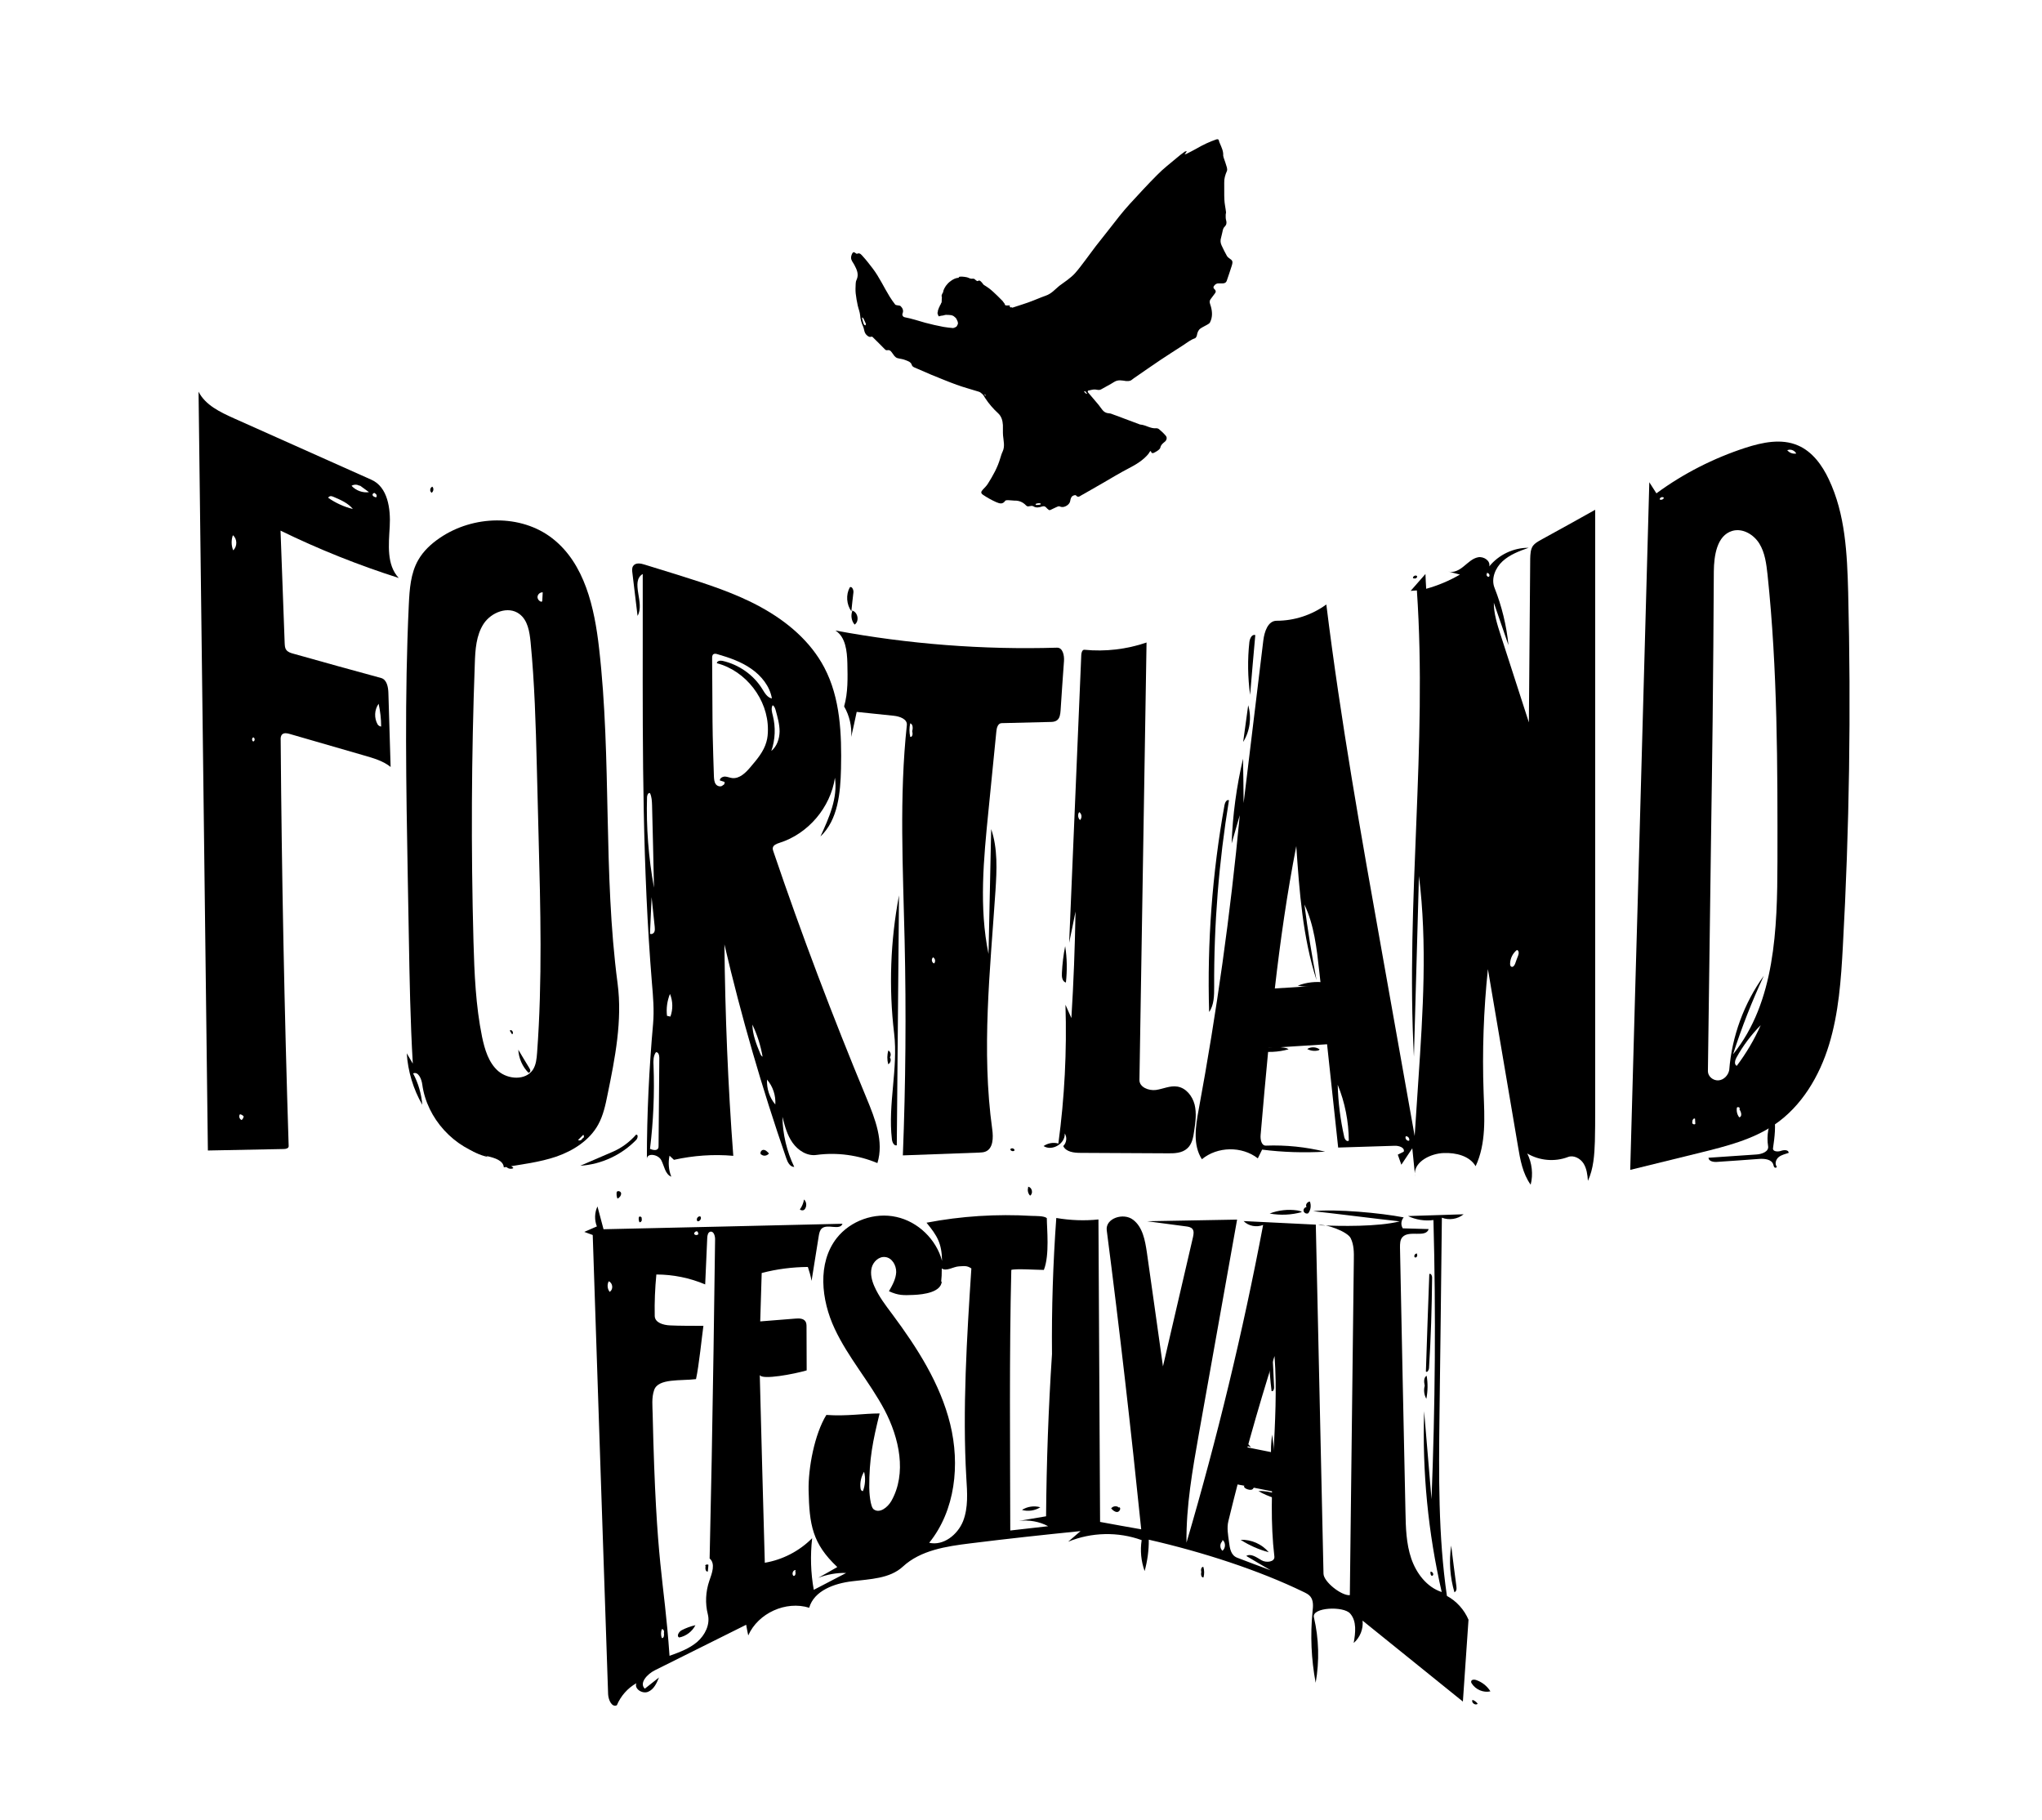 <svg xmlns="http://www.w3.org/2000/svg" xmlns:xlink="http://www.w3.org/1999/xlink" id="Ebene_1" x="0px" y="0px" viewBox="0 0 1380.1 1230.1" style="enable-background:new 0 0 1380.1 1230.1;" xml:space="preserve"><style type="text/css">	.st0{fill:#19004C;}	.st1{fill:#CA0000;}	.st2{fill:#262261;}	.st3{fill:none;stroke:#262261;stroke-width:80;stroke-miterlimit:10;}	.st4{fill:none;stroke:#FFFFFF;stroke-width:20;stroke-miterlimit:10;}	.st5{fill:#FFFFFF;}</style><g>	<path d="M546,856.2c-10.5,0.1-21,1.4-31.2,4.1c-0.3,10.9-0.7,21.8-1,32.7c7.9-0.6,15.8-1.3,23.8-1.9c2.4-0.2,5.3-0.2,6.7,1.8  c0.8,1.1,0.8,2.6,0.8,4c0,9.7,0.1,19.4,0.1,29.2c-8.1,2.4-30.4,6.7-31.7,3.1c1.1,42.3,2.2,84.6,3.4,126.9c12-2,23.4-7.9,32-16.6  c-1.3,11.6-1,23.4,1.1,34.9l21.9-11.4c-6.4-0.2-12.9,1-18.9,3.3c4.3-2.4,8.6-4.8,12.9-7.3c-16.9-15.9-18.9-28.6-19.4-51.8  c-0.3-15.2,4-38,12-51c14,1,25-1,36-1c-4.6,18.5-7.1,31-7,50c0,3,0.6,13,3,14.8c4,3,9.4-1.3,11.9-5.6c10.6-18.7,5.4-42.6-4.6-61.6  c-10.1-19-24.6-35.4-33.7-54.9c-9.1-19.4-11.8-44.3,1.4-61.2c9.3-11.8,25.6-17.6,40.3-14.3c14.7,3.2,27,15.2,30.9,29.7  c-0.2-11.9-3.2-16.9-10.5-25.8c23.4-4.5,47.5-6,71.3-4.6c2.4,0.1,8.2-0.1,10,1.5c0,7,2,25-2,35c-5,0-19-1-22,0  c-1.4,55.9-0.8,120.2-0.7,176.1l25.6-2.9c-6-3.2-13-4.4-19.7-3.6c6.1-1,12.2-2.1,18.3-3.1c0.3-36.6,1.6-73.1,4-109.6  c-0.3-30.7,0.7-61.4,2.9-92c9.4,1.6,19,2,28.5,1c0.4,68.1,0.7,136.3,1.1,204.4c9.3,1.7,18.5,3.4,27.8,5  c-6.9-67.5-14.6-134.9-23.3-202.1c-1-8.1,11.3-12.1,17.8-7.1c6.5,4.9,8.1,13.9,9.3,21.9c1.7,12,3.4,24,5.1,36  c1.9,13.7,3.9,27.5,5.8,41.2c6.8-29.1,13.5-58.2,20.3-87.4c0.4-1.9,0.8-4-0.4-5.5c-1-1.2-2.7-1.5-4.2-1.7  c-8.8-1.2-17.6-2.3-26.4-3.5c20.3-0.4,40.5-0.7,60.8-1.1c-8.6,48.2-17.2,96.4-25.8,144.6c-4.3,24.4-8.7,48.9-8.4,73.7  c20.8-70.7,38.1-142.4,51.8-214.7c-4.4,1.8-9.9,0.8-13.2-2.6c14.9,0.8,33.9,1.6,48.8,2.4c1.7,78.6,3.5,157.2,5.2,235.9  c0.1,5.5,12.2,15,17.8,14.5c0.9-75.5,1.8-151.1,2.7-226.6c0.1-5,0.1-10.1-2.1-14.6c-2.1-4.5-17.1-10-21.9-8.8  c15.1,0.7,40.3,1.1,55-2.6c-14.8-1.6-43.7-5.3-58.5-6.9c15.7-1.6,45.7,1.2,61.2,4.2c-1.8,2-2.1,5.2-0.6,7.4  c5.8,0.2,11.7,0.3,17.5,0.5c-2,6.2-13.2,0.5-17.7,5.4c-1.7,1.8-1.7,4.6-1.7,7c1.2,59.6,2.4,119.2,3.7,178.8  c0.2,10.6,0.5,21.4,3.9,31.4c3.4,10,10.5,19.4,20.6,22.7c-9.2-40-13.2-81.2-11.9-122.2c1.7,19.8,3.3,39.6,5,59.4  c2.5-62.8,3-125.8,1.3-188.6c-5.8,0.8-11.9-0.2-17.2-2.7c12.5-0.4,25.1-0.8,37.6-1.2c-4,3.3-9.8,4.2-14.7,2.3  c-0.5,44.2-1,88.5-1.6,132.7c-0.5,41-0.9,82.3,5,122.9c6.5,3.5,11.7,9.3,14.6,16.1c-1.3,18.4-2.5,36.9-3.8,55.3  c-22.6-18.2-45.2-36.4-67.8-54.7c0.6,5.6-1.7,11.4-6,15.1c1.2-6.8,2.2-14.7-2.4-19.9c-4.5-5.2-26-4.2-24.5,2.5  c3.4,14.5,3.8,29.6,1.2,44.3c-3-15.9-3.7-32.2-2.1-48.3c0.4-3.4,0.7-7.3-1.5-10c-1.1-1.4-2.8-2.2-4.4-3  c-30.5-14.8-68.1-27-104.8-35.4c0.1,7.1-0.9,14.3-2.8,21.2c-2.4-6.7-3.1-13.9-2-20.9c-15.9-5.8-34-5.4-49.7,1.1  c2.8-2.4,5.6-4.8,8.4-7.2c-24.9,2.5-49.8,5.2-74.6,8.3c-16.2,2-33.5,4.6-45.5,15.7c-8.9,8.2-22.2,8.4-34.2,9.9  c-12,1.4-25.8,6.3-29.1,17.9c-15.7-4.9-34.5,3.6-41.2,18.7c-0.5-2.4-1-4.8-1.4-7.2c-20.6,10.3-41.2,20.5-61.8,30.8  c-5,2.5-10.7,8.6-6.7,12.4c3.2-2.5,6.4-5.1,9.6-7.6c-1.6,3.9-3.5,8.1-7.4,9.7c-3.9,1.6-9.5-2-7.9-5.8c-5.9,3.3-10.6,8.7-13.2,14.9  c-3.4,1.6-5.7-3.6-5.9-7.4c-3.5-103.5-7-206.9-10.4-310.4c-1.9-0.7-3.8-1.4-5.7-2.1c2.8-1.2,5.7-2.5,8.5-3.7  c-1.7-4.3-1.6-9.3,0.4-13.5l4.1,15.4c53.8-1.2,107.7-2.4,161.5-3.7c-1.7,4.8-10.2-0.2-14,3.2c-1.3,1.2-1.7,3.1-2,4.8  c-1.6,10.2-3.3,20.4-4.9,30.6C547.9,862.2,547,859.2,546,856.2 M481,986.7c0.9-49.8,1.7-99.5,2.3-149.3c0-2.3-1-5.6-3.3-5  c-1.5,0.4-1.9,2.4-2,4c-0.5,10.5-0.9,21.1-1.4,31.6c-10.4-4.4-21.7-6.7-33-6.7c-0.9,9.3-1.3,18.7-1.1,28c0.1,4.6,5.8,6.2,10.4,6.4  c5.5,0.3,16.5,0.3,22.5,0.3c-1,7-3,27-5,36c-10.2,1.3-25.6-0.7-28.3,7.4c-1.8,5.2-1.1,10.8-1,16.2c2.4,105.4,7.6,108.9,11.4,163.4  c6.6-2.4,13.3-4.8,18.7-9.4c5.3-4.6,8.9-11.8,7.2-18.6c-1.9-7.4-1.5-15.4,1-22.7c1.8-5.1,4.3-11.6,0.2-15.1  C480.1,1031.1,480.5,1008.9,481,986.7 M636.5,866.1c-0.6,7.1-11.9,8.7-19,9c-7.1,0.3-10.3,0.4-16.7-2.5c2.3-4,4.7-8.3,4.9-12.9  c0.1-4.7-2.9-9.8-7.5-10.2c-4.2-0.5-8.1,3.2-9.1,7.3c-1,4.1,0.1,8.5,1.8,12.4c3,6.9,7.7,13,12.2,19c16.8,22.6,32.4,46.9,39.1,74.2  c6.7,27.3,3.5,58.3-14.2,80.2c9.6,2.2,19.2-5.4,22.9-14.6c3.6-9.2,2.8-19.4,2.2-29.2c-2.7-45.8,0.4-95.9,3.4-141.6  c-3-2-4.6-1.6-8.4-1.4c-3.8,0.2-8.5,3.6-11.6,1.4c0,5-0.1,5-0.4,8.9 M858.8,1061.2c-5.5-3.2-11-6.4-16.5-9.7c3.2-1.9,7,1,10.3,2.9  c3.2,1.9,9.1,1.2,8.7-2.5c-5.3-44.9,3.5-90.4,0.1-135.5c-11.7,36.8-22.1,74.1-31.2,111.6c-1.1,4.5-0.2,9.2,0.4,13.8  c0.6,4.6,1.2,9.2,5.6,10.9C843.7,1055.6,851.2,1058.4,858.8,1061.2 M581.6,1005.7c0.1,0.7,0.3,1.4,0.9,1.8c0.2,0.1,0.5,0.2,0.7,0.2  c1.6-4.1,1.9-8.8,0.8-13.1C582,997.9,581.1,1001.9,581.6,1005.7 M412.2,872.9c2.5-1.6,1.9-6-0.8-7c-1.2,2.3-0.9,5.2,0.7,7.2   M826,1041.7c-1.7,1.6-1.6,4.7,0.2,6.3c2.2-1.7,2.3-5.6,0.1-7.3 M448.7,1103.5c0.4-1.1-0.3-2.7-1.4-2.5c-0.7,1.9-0.7,4.1,0,6  C448.7,1107.2,449,1105,448.7,1103.5 M537.8,1061c-1.9-0.1-2.9,2.8-1.5,4c1.4,0.2,1.6-2,1.2-3.4 M471.7,833.5  c0.4-0.6-0.3-1.5-1-1.4c-0.7,0.1-1.3,0.7-1.6,1.4c0.1,1.5,2.8,1.5,3,0.1L471.7,833.5z M885.6,1013l-57.1-11.4l5.4-25.3l57.1,11.4  L885.6,1013z"></path>	<path d="M1236,323.9c11.2,23.5,12.4,50.3,13.1,76.3c2,79.9,0.8,159.8-3.6,239.5c-1.2,22.3-2.8,44.9-9.3,66.2  c-6.5,21.4-18.6,41.8-37.1,54.3c-14.7,10-32.4,14.4-49.7,18.7c-15.9,3.9-31.8,7.8-47.6,11.7c1.1-39.8,2.2-79.5,3.3-119.3  c0.6-19.9,1.1-39.8,1.7-59.6c2.6-95.3,5.3-190.5,7.9-285.8c1.6,2.5,3.2,5,4.8,7.5c18.2-13.4,38.7-23.8,60.2-30.8  c11.5-3.7,24.3-6.4,35.4-1.6C1224.8,305.1,1231.5,314.3,1236,323.9 M1192.1,659.4c-8,17.2-15,35-20.8,53.1  c28.5-35.4,29.9-84.7,30-130.2c0.1-64.7,0.1-129.6-6.7-194c-0.8-7.2-1.7-14.7-5.5-20.9c-3.8-6.2-11.4-10.7-18.4-8.6  c-10.3,3.1-12.3,16.6-12.4,27.4c-0.2,33.6-0.4,67.2-0.8,100.8c-0.2,13-0.3,25.9-0.5,38.8c-0.2,14-0.4,27.9-0.6,41.9  c-0.7,52.1-1.4,104.1-2.1,156.2c0,3.6,3.6,6.5,7.2,6.2c3.6-0.3,6.5-3.4,7.2-6.9C1170.5,700.4,1178.7,678,1192.1,659.4 M1190,692.8  c-6.4,6.5-12,13.9-16.4,21.9c-1,1.8-1.7,4.7,0.2,5.6C1180.2,711.8,1185.7,702.5,1190,692.8 M1175.7,749.4c0.6-0.8-1.1-1.7-1.8-0.9  c-0.4,2.3,0.1,4.7,1.6,6.6c2.1-0.5,1.4-3.6,0.1-5.4 M1207.9,304.2c1.4,1.8,3.8,2.7,6.1,2.3c-1-2-3.5-3.1-5.6-2.4 M1143.7,758.5  c-0.2,1,1.4,1.8,2.1,1c-0.1-1.2-0.1-2.3-0.2-3.5c-1.1-0.6-2,1.2-1.8,2.4 M1124.6,336.5c-0.8-1.1-2.9-0.4-2.9,1c1,0.6,2.5,0,2.9-1.1  L1124.6,336.5z"></path>	<path d="M285.4,732.9c-0.5-3.8-2.7-9-6.2-7.5c3.5,6.6,5.6,13.8,6.2,21.2c-6.1-10.6-9.7-22.6-10.5-34.8c1.4,2.3,2.7,4.6,4.1,7  c-1.7-28.8-2.2-57.6-2.7-86.4c-0.2-13-0.5-25.9-0.7-38.9c-1.1-61.6-2.2-123.3,0.7-184.9c0.5-10.4,1.2-21.2,6.4-30.2  c3.5-6.1,8.8-11,14.6-14.9c22.4-15.3,54.7-16.3,76.1,0.4c21.8,17,28.4,46.8,31.5,74.3c8.6,75.1,2.6,151.4,12.5,226.4  c3.3,25.1-1.7,50.4-6.8,75.2c-1.4,7-2.9,14-6.3,20.2c-5.8,10.6-16.8,17.6-28.2,21.6c-11.5,3.9-23.6,5.3-35.6,7.3  c-0.3-4.7-6.3-6.4-10.9-7.5C307,776.1,288.5,755.9,285.4,732.9 M360.1,723c2.2-3.3,2.6-7.5,2.9-11.6c3.6-48.7,2.3-97.7,1-146.5  c-0.4-15.8-0.8-31.6-1.2-47.4c-0.7-27.9-1.5-55.9-4.2-83.6c-0.7-7-1.9-14.8-7.6-19c-7.5-5.6-18.9-1.2-24.1,6.6  c-5.1,7.8-5.7,17.6-6,26.9c-2.3,62.6-2.6,125.3-0.9,187.9c0.6,21.6,1.5,43.3,5.8,64.4c1.8,8.5,4.4,17.5,11,23.2  C343.6,729.6,355.2,730.2,360.1,723 M366.5,406c0.1-1.9,0.2-3.8,0.3-5.7c-1.7-0.1-3.3,1.2-3.5,2.9c-0.2,1.6,1.2,3.3,2.8,3.5   M393.7,769.3c1-0.2,1.3-1.7,0.5-2.4c-1.2,1.2-2.3,2.3-3.5,3.5c1,0.7,2.6,0.1,2.9-1.1L393.7,769.3z"></path>	<path d="M458.8,388.7c19,6,38.2,12.1,55.6,21.7c17.5,9.6,33.4,23,42.7,40.7c10.9,20.7,11.8,45,11.3,68.4  c-0.4,16.4-2,34.5-13.9,45.8c5.8-12.6,11.8-26,9.8-39.7c-3,20.1-18.1,37.9-37.5,44c-1.9,0.6-4.2,1.5-4.5,3.4  c-0.1,0.8,0.1,1.6,0.4,2.4c19.1,56.3,40.2,111.9,63,166.8c5.8,14,11.8,29.3,7.3,43.8c-12.9-5.4-27.3-7.4-41.2-5.5  c-6.3,0.9-12.4-3-16.1-8.2c-3.7-5.2-5.3-11.4-6.9-17.6c0.2,11.7,2.9,23.3,8,33.9c-2.9,0-4.5-3.2-5.4-5.9  c-16.4-47.4-30.4-95.7-41.8-144.5c0.5,47.7,2.4,95.4,6,142.9c-13.4-1.2-27-0.2-40.1,2.7c-1-0.9-2-1.9-3-2.8  c-1,4.7-0.6,9.7,1.2,14.2c-4.2-1.7-4.7-7.2-6.8-11.2c-2.1-4-9.8-5.1-9.7-0.7c0-30.5,1.5-61.1,4.2-91.5c0.8-9.2,0-18.5-0.8-27.7  c-6.3-77.1-6.3-154.5-6.2-231.8c0-14.8,0-29.6,0-44.4c-8.6,5.1,1.6,19.7-3.5,28.3c-1.2-9.7-2.3-19.4-3.5-29.1  c-0.2-1.6-0.4-3.4,0.6-4.7c1.6-2.3,5.1-1.7,7.8-0.8L458.8,388.7 M494.8,525.8c5,0.6,9.2-3.6,12.4-7.4c4.4-5.2,9-10.5,10.8-17.1  c0.8-2.7,1-5.5,1-8.3c0.1-20.3-14.9-39.7-34.5-44.8c0-1.6,2.3-1.9,3.8-1.6c11.1,2.5,21.1,9.5,27,19.2c1.6,2.6,3.4,5.7,6.4,6.2  c-1.4-8.2-7.1-15.3-13.9-20c-6.8-4.8-14.9-7.6-22.9-9.9c-0.9-0.3-1.9-0.5-2.7,0c-0.9,0.6-0.9,1.8-0.9,2.8  c0.1,11.1,0.1,22.1,0.2,33.2c0,6.4,0.1,12.7,0.2,19.1c0.2,9.1,0.5,18.3,0.8,27.4c0.1,1.9,0.2,3.9,1.3,5.4c1.1,1.5,3.7,2,4.8,0.6  c0.9-0.2,1.4-1.4,1-2.2c-1-0.3-2.1-0.7-3.1-1c0-1.6,1.9-2.6,3.5-2.6C491.7,524.9,493.2,525.6,494.8,525.8 M443.3,711.1  c-1.8,2.5-1.8,5.9-1.6,9.1c0.7,18.8-0.1,37.6-2.4,56.2c1.9,0.8,4.5,1.4,5.5-0.3c0.3-0.6,0.3-1.3,0.3-2c0.2-19.8,0.3-39.6,0.5-59.3  C445.6,713,444.9,710.8,443.3,711.1 M442,599.9c-0.4-18.6-0.8-37.1-1.3-55.7c-0.1-2.8-0.2-5.7-1.4-8.2c-1.2-0.5-1.9,1.3-2,2.6  C436.7,559,438.3,579.7,442,599.9 M521.3,507.5c3.8-3.1,5.5-8.2,5.6-13.2c0-4.9-1.4-9.7-2.7-14.5c-0.4-1.2-0.8-2.6-2-3.2  c-1.2,2-0.5,4.6,0.1,6.9C524.3,491.4,524,499.8,521.3,507.5 M440.4,606.3c-0.2,4.4-0.4,8.8-0.6,13.2c-0.2,3.8-0.3,7.6-0.5,11.5  c1,0.6,2.4-0.1,2.9-1.1c0.5-1.1,0.4-2.3,0.3-3.5C441.8,619.6,441.1,613,440.4,606.3 M452.8,671.7c-1.9,4.7-2.6,9.8-2,14.8  c0.8,0.2,1.5,0.3,2.3,0.5C454.9,682.1,454.8,676.5,452.8,671.7 M524,746.4c0.4-6-1.6-12.2-5.6-16.8  C518.1,735.7,520.1,741.8,524,746.4 M508.5,692.4c0.1,6.8,2.7,13.3,5.3,19.6c0.3,0.8,0.8,1.7,1.6,2.1  C514.1,706.6,511.8,699.3,508.5,692.4"></path>	<path d="M257.6,458.2c3.9,1.1,4.8,6.2,4.9,10.2c0.5,16.6,1,33.3,1.5,49.9c-5.1-4.1-11.5-5.9-17.7-7.7c-16.8-4.9-33.7-9.7-50.5-14.6  c-1.7-0.5-3.8-0.9-5.1,0.3c-1,1-1.1,2.5-1,3.9c0.7,91.5,2.5,183,5.4,274.4c0,1.4-1.8,1.9-3.3,1.9l-51.3,1  c-2.1-170.9-4.2-341.8-6.3-512.8c4.6,9.1,14.6,13.8,23.9,18l92.9,41.5c11.1,4.9,13.1,19.6,12.4,31.7c-0.7,12.1-2.2,25.8,6.1,34.7  c-27.3-8.7-54.1-19.4-79.9-32c0.9,25.3,1.9,50.7,2.8,76c0.1,1.6,0.1,3.3,1.1,4.6c1.1,1.5,3,2.1,4.9,2.6  C218.1,447.4,237.9,452.8,257.6,458.2 M225.5,335.8c-0.7-0.3-1.5-0.6-2.2-0.5c-0.6,0.1-1.2,0.5-1.5,1.1c5,3.5,10.7,6.1,16.7,7.6  C235.3,340,230.2,337.8,225.5,335.8 M255.9,475.6c-2.9,4-3.1,9.7-0.7,13.9c0.5,0.8,1.4,1.4,2.4,1.5  C257.6,485.8,257,480.6,255.9,475.6 M243,328.3c-1.6-1-3.8-1-5.4,0c2.9,3.2,7.5,4.9,11.8,4.3l-6.2-4.5 M157.6,371.9  c2.9-2.6,2.8-7.8-0.2-10.2C156.2,365,156.3,368.7,157.6,371.9 M163.2,757c0.8-0.6,1.3-1.5,1.5-2.5c-0.6-0.8-1.5-1.3-2.5-1.5  c-1,1.2-0.4,3.3,1.1,3.9 M253.6,333.6c-0.3-1-2-0.1-1.8,0.9c0.2,1,1.4,1.4,2.4,1.6c0.7-0.7,0.4-2.1-0.5-2.5 M171.2,501.1  c1.2-0.4,1.2-2.4,0-2.8C170.1,498.7,170.1,500.7,171.2,501.1L171.2,501.1z"></path>	<path d="M719.6,766c0.5,6.8-8.5,12.2-14.3,8.5c2.9-2,6.7-2.7,10-1.7c4.2-31.1,5.8-62.5,4.8-93.8c1.3,3,2.7,6,4,9  c1.5-24,2.4-48,2.8-72c-1.4,7-2.8,14.1-4.3,21.1c2.7-64.9,5.5-129.8,8.2-194.7c0.1-1.5,0.7-3.4,2.1-3.3c14.1,1.4,28.6-0.3,42-4.9  c-1.6,98.5-3.2,197.1-4.8,295.6c-0.1,4.9,6.2,7.4,11.1,6.8c4.9-0.7,9.6-3.1,14.5-2.3c5.9,0.9,10.2,6.4,11.7,12.2  c1.4,5.8,0.6,11.8-0.3,17.7c-0.6,4.3-1.4,9-4.7,11.9c-3.5,3.2-8.7,3.4-13.5,3.3c-19.5-0.1-39.1-0.2-58.6-0.3  c-4.4,0-9.8-0.6-11.7-4.6C720.9,772.3,721.3,768.5,719.6,766 M730.2,553.9c1.2-1.5,0.9-4-0.8-5.1c-1.2,1.6-0.9,4.1,0.6,5.4  L730.2,553.9z"></path>	<path d="M662,778.9c-17.3,0.6-34.5,1.3-51.8,1.9c1.9-48.3,2.3-96.8,1.2-145.1c-1.1-48.6-3.7-97.3,1.5-145.7  c0.4-4.1-4.9-5.9-8.9-6.3c-8.3-0.9-16.7-1.7-25-2.6c-1.2,5.6-2.4,11.3-3.7,16.9c0.5-7.1-1.2-14.4-4.8-20.6  c2.7-9.4,2.4-19.4,2.2-29.2c-0.2-8.2-1.2-17.8-8.1-22.1c49.3,9.2,99.7,13.1,149.8,11.6c3.9-0.1,5,5.3,4.7,9.1  c-0.8,11.1-1.6,22.3-2.3,33.4c-0.2,2.5-0.5,5.3-2.6,6.7c-1.3,0.9-3,1-4.6,1l-32.7,0.8c-2.4,0.1-3.3,3.1-3.5,5.5  c-1.8,18.1-3.6,36.2-5.4,54.3c-3.2,32-6.4,64.7,0.1,96.2c0.6-28.1,1.2-56.3,1.8-84.4c4.5,13.2,3.8,27.6,2.9,41.6  c-3.6,53.7-9.6,107.9-2.2,161.2c0.8,5.7,0.7,13.2-4.7,15.2C664.6,778.8,663.3,778.8,662,778.9 M616.5,494.4c0.5-2,0.7-4.9-1.3-5.6  c-0.7,3-0.7,6.2,0,9.2c1.5,0.2,1.8-2,1.4-3.5 M630.5,647.1c-1.2,1.1-0.8,3.4,0.8,4c1.2-1.2,0.8-3.5-0.8-4.2L630.5,647.1z"></path>	<path d="M604.3,698.3c-3.7-31-2.5-62.5,3.3-93.2c-0.5,56.3-1,112.6-1.5,168.9c-1.9,0.5-3.1-2.1-3.3-4.1  C600,746.2,607.1,722.1,604.3,698.3"></path>	<path d="M817.2,683.9c-1.4-46.8,2.1-93.8,10.4-139.9c0.3-1.7,1.5-3.9,3-3.2c-6.8,41.6-10.2,83.8-10,126  C820.6,672.7,820.6,679.1,817.2,683.9"></path>	<path d="M965.8,924.6c-0.1,1.3-1.1,3.1-2.1,2.3c0.7-22,1.5-44,2.3-65.9c1-0.7,1.9,1,1.9,2.2C967.7,883.7,967.1,904.1,965.8,924.6"></path>	<path d="M392.2,787.8c7.2-3.1,14.4-6.2,21.6-9.3c6.2-2.6,11.7-6.7,16.1-11.7c1.5-0.3,1.2,2.3,0.2,3.4  C420.2,780.5,406.4,786.9,392.2,787.8"></path>	<path d="M1208.9,779.1c-2.3,0.8-4.8,1.3-6.7,2.8c-1.9,1.5-2.9,4.5-1.4,6.5c0.2,0.7-1,1-1.5,0.5s-0.6-1.2-0.8-1.9  c-1.1-3.6-6-4.1-9.7-3.8c-9.4,0.7-18.9,1.4-28.3,2c-2.4,0.2-5.7-0.4-5.8-2.8c10.8-0.7,21.6-1.5,32.3-2.2c3.7-0.2,8.5-1.9,8-5.5  c-1.2-7.3,0.2-15.1,3.9-21.5c1.5,7.5,0.5,15.2-0.6,22.8c-0.3,2.2,3.1,2.5,5.2,1.8C1205.6,777,1208.9,776.9,1208.9,779.1"></path>	<path d="M844.9,469.6c-1.6-11.8-1.8-23.8-0.5-35.7c0.3-2.4,1.7-5.5,4-4.7C847.2,442.7,846,456.1,844.9,469.6"></path>	<path d="M303.4,760.3c-0.3-0.8-0.7-1.7-0.3-2.5c0.2-0.5,0.8-1,1.4-0.8c4.3,11.3,15.2,18.5,25.4,24.9  C318.3,779.5,308.1,771.1,303.4,760.3"></path>	<path d="M984.3,1071.9c0.1,0.9,0.2,1.9-0.1,2.8c-0.2,0.6-0.7,1.1-1.2,1.4c-3-10.2-3.8-21-2.2-31.6  C981.9,1053.7,983.1,1062.8,984.3,1071.9"></path>	<path d="M863.3,996.9c0.1,0.9,0.2,1.9-0.1,2.8c-0.2,0.6-0.7,1.1-1.2,1.4c-3-10.2-3.8-21-2.2-31.6  C860.9,978.7,862.1,987.8,863.3,996.9"></path>	<path d="M860,915c0.4,7.5,0.8,14.9,1.1,22.4c0.1,1.3-0.5,3.1-1.7,2.7c-0.9-7.5-1.5-15-1.8-22.5C857.6,916.1,859,913.8,860,915"></path>	<path d="M717.7,657.5c0.3-6.1,1-12.1,2.2-18.1c1.3,8.1,1.4,16.5,0.5,24.6C717.9,663.3,717.5,660.1,717.7,657.5"></path>	<path d="M858.1,820.1c5.9-2.3,12.4-3,18.7-2.1c1.1,0.2,2.2,0.4,3.1,1.1C872.8,821.1,865.3,821.4,858.1,820.1"></path>	<path d="M877.1,666.1c5.9-2.3,12.4-3,18.7-2.1c1.1,0.2,2.2,0.4,3.1,1.1C891.8,667.1,884.3,667.4,877.1,666.1"></path>	<path d="M849.1,710.1c5.9-2.3,12.4-3,18.7-2.1c1.1,0.2,2.2,0.4,3.1,1.1C863.8,711.1,856.3,711.4,849.1,710.1"></path>	<path d="M840.2,501.4c1.1-8.3,2.3-16.5,3.4-24.8C846,484.9,844.8,494.1,840.2,501.4"></path>	<path d="M576.8,400.3c-0.5,4.3-1,8.5-1.4,12.8c-3.3-4.6-3.8-11.1-1.1-16.1C575.6,395.8,577,398.5,576.8,400.3"></path>	<path d="M962.9,936.4c-0.5-2.4-0.8-5.4,1.3-6.7c0.9,5.2,0.8,10.5-0.2,15.6c-1.5-2.6-1.9-5.9-1.1-8.8L962.9,936.4z"></path>	<path d="M575.9,412.6c3.9,1,5.1,7.2,1.7,9.5c-2.1-2.4-2.7-6-1.6-9.1L575.9,412.6z"></path>	<path d="M994.7,1137.7c-0.3-0.4-0.5-0.9-0.4-1.4c0.2-1.3,2-1.4,3.2-1c4,1.3,7.6,4.1,9.8,7.7  C1002.6,1144.1,997.3,1141.8,994.7,1137.7"></path>	<path d="M703.1,1018.6c-3.6,2.3-8.3,3-12.4,1.8C694.3,1018.1,698.9,1017.4,703.1,1018.6"></path>	<path d="M543.7,817.4c-0.8,0.8-2.3,0.7-3.1-0.1c1.5-2,2.4-4.3,2.8-6.7C545.3,812.3,545.4,815.6,543.7,817.4L543.7,817.4z"></path>	<path d="M882.9,815.4c-0.7-1.5,0.8-3.3,2.4-3.4c1,2.6,0.6,5.7-1.1,7.9c-1.1,0.6-2.7-0.1-3.1-1.3c-0.4-1.2,0.5-2.7,1.8-2.8  L882.9,815.4z"></path>	<path d="M601.5,714.7c1,1.4,0.4,3.7-1.2,4.5c-0.8-3-0.8-6.3,0.1-9.3c1.5,0.8,2.1,3,1.1,4.5L601.5,714.7z"></path>	<path d="M756.5,1018.5c1.4,0.8,0.1,3.3-1.5,3.3c-1.6,0-2.9-1.2-4-2.4c1.1-1.7,3.9-2,5.3-0.5L756.5,1018.5z"></path>	<path d="M891.2,709.8c-2.5,0.7-5.4,0.4-7.7-0.9c2.5-1.6,6-1.5,8.4,0.3L891.2,709.8z"></path>	<path d="M514.8,780.4c-1.6-0.4-0.7-3.1,0.9-3.3c1.6-0.2,2.9,1.2,4,2.4C518.6,781,516.3,781.5,514.8,780.4L514.8,780.4z"></path>	<path d="M811.9,1062.4c-0.4-1.4-0.1-3.7,1.4-3.5c0.7,2.3,0.7,4.8,0.1,7.1c-1.5,0.3-1.9-2-1.5-3.5L811.9,1062.4z"></path>	<path d="M694.8,802c2.7,0.2,3.7,4.6,1.4,6c-1.4-1.4-1.9-3.6-1.3-5.5L694.8,802z"></path>	<path d="M419.8,806.5c0,1.5-1.1,3-2.5,3.5c-0.6-1.4-0.7-3-0.5-4.5C417.6,804.4,419.7,805.1,419.8,806.5L419.8,806.5z"></path>	<path d="M296.5,367.7c1,1.5,0.4,3.7-1.2,4.5c-0.6-1.8-0.7-3.8-0.4-5.7c0.6-0.8,2.2,0,1.9,1L296.5,367.7z"></path>	<path d="M343.2,787.3c1.5,0.1,2.9,0.8,3.8,2.1c-1.4,0.8-3.4,0.5-4.5-0.6c-1-0.3-0.2-2.2,0.7-1.7L343.2,787.3z"></path>	<path d="M471.2,825c-0.8-1.3,0.5-3.2,2-3c1.5,1.1-0.4,4-2,3.2L471.2,825z"></path>	<path d="M279.7,452.5c0.2,0.8,0.1,1.8-0.4,2.5c-1.4,0.5-3.1-0.9-2.7-2.3c0.4-1.4,2.8-1.5,3.2-0.1L279.7,452.5z"></path>	<path d="M433.6,823.6c0.6,1-0.3,2.5-1.4,2.4c-0.5-1.1-0.7-2.3-0.4-3.5c0.6-0.9,2.2,0,1.9,1L433.6,823.6z"></path>	<path d="M291.5,332.8c-1.3-1-0.8-3.4,0.7-3.9c1.2,1.2,0.8,3.5-0.7,4.2L291.5,332.8z"></path>	<path d="M995.3,1148.8c1.4,0.5,2.6,1.4,3.4,2.6c-1.5,1.4-4.4-0.7-3.6-2.5L995.3,1148.8z"></path>	<path d="M955.1,391c-0.8-1.4,1.9-2.9,2.7-1.5c0.1,1.1-1.5,1.9-2.4,1.2L955.1,391z"></path>	<path d="M957.6,847.6c0.7,0.8-0.1,2.4-1.2,2.2c-1.4-0.7,0.2-3.3,1.5-2.5L957.6,847.6z"></path>	<path d="M682.9,776.6c0.7-1.1,2.8-0.5,2.8,0.8c-0.8,1.1-2.9,0.4-2.9-0.9L682.9,776.6z"></path>	<path d="M966.6,1062.3c1.3-0.8,2.9,1.7,1.6,2.5c-1,0.6-1.6-1.2-1.4-2.4L966.6,1062.3z"></path>	<path d="M459.1,1106.6c-2.1-0.8-0.3-3.9,1.6-4.9c2.9-1.5,6.1-2.7,9.3-3.4C467.9,1102.5,463.7,1105.7,459.1,1106.6"></path>	<path d="M476.8,1058.4c-0.7-0.8,1.1-1.5,2-0.9l-0.4,4.5c-1.5,0.4-1.9-2-1.5-3.5L476.8,1058.4z"></path>	<path d="M838.5,1040.6c7.2-0.3,14.4,2.9,19,8.4C850.8,1047.2,844.4,1044.4,838.5,1040.6"></path>	<path d="M850.5,1007.6c7.2-0.3,18.4,2.9,23,8.4C866.8,1014.2,856.4,1011.4,850.5,1007.6"></path>	<path d="M826.5,969.6c7.2-0.3,14.4,2.9,19,8.4C838.8,976.2,832.4,973.4,826.5,969.6"></path>	<path d="M841.2,1004c2,0,4,0,6,0c0.7,0.9-0.1,2.3-1.2,2.7c-1.1,0.3-2.3,0-3.3-0.4c-1.1-0.4-2.4-1.4-1.7-2.3L841.2,1004z"></path>	<path d="M372.1,719.5c0.2-2.2,2.2-4.2,4.5-4.3c-1,4.8-4.2,9.1-8.5,11.3c0.1-2.7,1.5-5.4,3.7-7L372.1,719.5z"></path>	<path d="M357.7,721.7c0.4,0.6,0.8,1.4,0.7,2.1c-0.1,0.6-0.6,1.1-1.2,1.2c-4.1-4.1-6.6-9.8-6.9-15.6  C352.7,713.5,355.2,717.6,357.7,721.7"></path>	<path d="M344.7,696.3c1.4-0.8,2.8,2,1.4,2.7l-1.5-2.4L344.7,696.3z"></path>	<path d="M956.4,795.4c-0.1-0.8-0.2-1.5-0.2-2.3C956.2,793.8,956.2,794.6,956.4,795.4"></path>	<path d="M1041.3,364.9c-1.9,1.1-3.9,2.2-5.2,3.9c-1.7,2.4-1.8,5.7-1.9,8.7c-0.3,36.9-0.6,73.8-0.9,110.7  c-6.4-19.7-12.7-39.4-19.1-59.1c-2.3-7.1-4.6-14.4-4.6-21.8c3.3,9.6,6.6,19.1,9.9,28.7c-1.3-13.2-4.5-26.3-9.4-38.7  c-2.5-6.2,0.5-13.5,5.4-18c4.9-4.5,11.3-6.9,17.6-9.1c-10.2-0.1-20.2,4.7-26.6,12.6c1-3.8-3.7-6.9-7.5-6.2  c-3.8,0.7-6.7,3.7-9.7,6.1c-3,2.5-6.9,4.7-10.6,3.5c2.7,0.7,5.3,1.4,8,2.1c-7.2,4.2-14.9,7.4-22.8,9.6c-0.2-3.3-0.4-6.7-0.5-10  c-3.3,3.8-6.6,7.6-10,11.4c1.4-0.1,2.8-0.2,4.2-0.3c7.2,104.9-7.6,210.2-2,315.1c1.1-40.7,2.3-81.4,3.4-122.1  c5.7,45.7,2.7,92-0.4,138c-0.8,12.6-1.7,25.1-2.5,37.7c-7.4-41.6-14.8-83.2-22.2-124.8c-13.9-77.9-27.8-155.9-37.5-234.4  c-9.7,7.1-21.6,11-33.6,11c-5.9,0-8.3,7.5-9,13.4c-4.4,36.6-8.9,73.2-13.3,109.8c-0.1-10-0.2-20-0.4-30c-4.4,18.8-7,38-7.7,57.3  c1.8-6.4,3.7-12.8,5.5-19.1c-6.3,66.7-15.6,133.2-27.8,199.1c-2.1,11.3-4,23.8,2.2,33.4c10.5-8.7,27-9,37.8-0.6  c1-2,1.9-3.9,2.9-5.9c14.1,1.8,28.4,2.2,42.6,1.4c-13.1-3.2-26.5-4.6-40-4.1c-3.1,0.1-3.9-4.2-3.6-7.3c1.7-19.6,3.4-39.2,5.3-58.7  l39.6-2.5c2.5,23.3,5,46.5,7.5,69.8c12.8-0.4,25.5-0.8,38.3-1.2c2.9-0.1,6.9,1.3,6,4c-1.3,0.7-2.7,1.3-4,2c0.8,2.3,1.6,4.5,2.4,6.8  c2.5-3.7,4.9-7.4,7.4-11.1c0.6,5.6,1.1,11.3,1.7,16.9c0.2-8.1,10.8-13.4,19.6-13.7c8.2-0.3,17.4,1.9,21.5,8.9  c7.2-15.3,6-32.9,5.4-49.8c-1-27.8,0-55.7,2.9-83.4c6.8,39.9,13.5,79.7,20.3,119.6c1.5,9.1,3.2,18.6,8.6,26.1  c1.8-7,0.9-14.7-2.3-21.1c8.2,4.9,18.6,5.8,27.5,2.4c3.8-1.5,8.3,0.9,10.5,4.3c2.2,3.5,2.7,7.7,3,11.8c3.8-8.2,4.4-17.6,4.7-26.6  c0.2-7,0.2-14.1,0.2-21.1c0-135.3,0-270.5,0-405.8C1065.8,351.4,1053.6,358.2,1041.3,364.9 M861.6,668c3.7-32.3,8.3-64.4,14.5-96.2  c2.1,30.6,4.3,61.5,13.7,90.6c-3.2-16.9-6-34-8.2-51.1c6.6,13.9,8.3,29.5,10,44.8c0.4,3.3,0.7,6.6,1.1,9.9L861.6,668z M908.5,768.3  c-2.6-11.6-4.1-23.4-4.4-35.2c4.9,11.9,7.4,24.8,7.5,37.7C910.3,771.9,908.8,769.9,908.5,768.3 M952.3,771l-0.1-0.1  c-1.5,0.2-2.8-1.7-2.1-3C951.7,767.7,953,769.6,952.3,771 M1006.2,389.8c-1.1,0.2-2-1.4-1.2-2.2l-0.3-0.2  C1006,386.5,1007.5,389.1,1006.2,389.8 M1026,645.9c-0.7,1.8-1.4,3.6-2,5.4c-0.4,1.1-1.4,2.5-2.5,2c-0.8-0.3-0.9-1.3-0.9-2.1  c0.1-3.5,1.8-7,4.6-9.2C1026.7,642.3,1026.6,644.5,1026,645.9"></path></g><path d="M830.9,174.6c-0.6-0.4-1.2-0.9-1.6-1.5c-1.3-2.4-2.6-4.8-3.7-7.3c-0.8-1.7-0.9-3.5-0.3-5.3c0.2-0.8,0.4-1.7,0.6-2.5 c0.5-1.7,0.4-3.5,1.8-4.8c1.2-1.2,1.5-2.6,1-4.3c-0.4-1.2-0.3-2.6-0.3-3.9c0-0.6,0.3-1.2,0.2-1.7c-0.3-2.8-1-5.6-1.1-8.4 c-0.2-3.8,0-7.6-0.1-11.4c-0.1-2.8,0.7-5.4,1.8-7.9c0.3-0.7,0.2-1.6,0-2.4c-0.6-2.2-1.4-4.4-2.2-6.7c-0.1-0.6-0.3-1-0.3-1.4 c0.2-2.9-1.1-5.5-2.2-8.1c-0.2-0.5-0.5-1.1-0.6-1.6c-0.1-1.2-0.8-1.5-1.8-1.2c-4.7,1.6-9.1,3.7-13.4,6.2c-2.2,1.3-4.6,2.4-6.9,3.6 c-0.3,0.2-0.8,0.1-1.2,0.2c0.3-0.3,0.6-0.6,0.8-0.9c0.3-0.3,0.4-0.7,0.7-1.1c-0.5,0.1-1,0-1.4,0.3c-1.8,1.3-3.7,2.7-5.4,4.2 c-4.5,3.8-9.1,7.3-13.2,11.5c-6.4,6.4-12.5,13.1-18.6,19.7c-2.4,2.6-4.7,5.4-6.9,8.1c-2.7,3.4-5.4,6.8-8,10.2 c-2.7,3.5-5.5,6.9-8.2,10.4c-2.4,3.1-4.6,6.3-7,9.4c-2.2,2.9-4.4,5.9-6.8,8.6c-1.5,1.7-3.4,3.2-5.2,4.6c-1.8,1.4-3.7,2.6-5.5,4 c-2.9,2.4-5.3,5.3-9.1,6.6c-4,1.4-7.9,3.2-11.9,4.6c-0.7,0.3-5.1,1.7-10.9,3.6c0.1-0.1,0.2-0.6-0.3-0.3c-0.6,0.3-1.1-0.2-1.4-0.7 c-0.3-0.5,1.5-0.7-0.5-0.6s-2.4,0.1-2.7-0.6c-0.2-0.7,0.5,0.3-0.4-0.9c-1-1.2-0.8-1.2-1.1-1.5c-0.3-0.3-6-6.2-9.1-8.5 c-3.2-2.3-3.6-2.2-4-2.8c-0.4-0.6-2.1-2.9-3-2.5c-0.9,0.3-0.6,0.7-1.8-0.1c-1.2-0.9-0.6-0.8-1.5-1.1c-0.9-0.3-1.1,0.2-2.5-0.2 c-1.4-0.4-1-0.7-3.8-1.1c-2.8-0.4-3.9,0-4,0.2c-0.1,0.2,1.1,0.3-0.7,0.5c-2.9,0.3-6,3.2-6,3.2s-0.2,0.2-0.7,0.7 c-1.6,2-1.2,1.3-1.6,2.1c-0.4,0.8-0.5,0.6-0.9,1.6c-0.4,1-0.6,1.5-0.5,1.6c0.1,0.2-0.3,0.8-0.3,0.8s-0.7,1.2-0.8,1.9 c-0.1,0.6,0,0.1,0.1,0.8c0.1,0.7,0.1,0.4,0,1.4c0,1-0.1,2.4-0.1,2.4l-0.4,0.7l-0.3,0.8l-0.5,0.7l-0.1,0.5c0,0-0.1,0.2-0.3,0.5 c-0.2,0.3-0.4,0.9-0.4,0.9s0,0.3-0.1,0.5c-0.1,0.2-0.3,0.4-0.4,0.7c0,0.3,0.1,0.3,0,0.6c-0.1,0.3-0.1,0.5-0.2,0.8 c-0.1,0.3-0.1,0.3-0.1,0.6c0,0.3,0.2,0.4,0.2,0.7c0,0.2,0.2,0.6,0.3,0.8c0.1,0.1,0.2,0.5,0.2,0.5l0.4,0.2l0.5-0.2l0.7-0.2l1.5-0.2 c0,0,1.3-0.4,1.6-0.4c0.3,0,0.5-0.1,1.3,0c0.8,0.1,0.3,0,0.7,0c0.5,0,2,0.2,2,0.2l1.1,0.4l0.5,0.3l0.6,0.5l0.8,0.7 c0,0,0.2,0.3,0.4,0.6c0.2,0.3,0.6,1.3,0.7,1.5c0.1,0.2,0.3,0.8,0.3,1.2c-0.1,0.5,0.1,0.6-0.1,0.9c-0.2,0.3-0.6,1.5-0.9,1.6 c-0.4,0.2-0.8,0.6-1.4,0.7c-0.2,0.1-0.5,0.2-0.8,0.3c-1.5-0.1-5-0.5-6.6-0.8c-4.1-0.8-8.3-1.7-12.3-2.8c-4.6-1.3-9.1-2.8-13.8-3.7 c-1.2-0.2-2-1.4-1.5-2.6c0.8-2,0-3.6-1.3-4.9c-0.5-0.5-1.5-0.4-2.3-0.6c-0.5-0.1-1.2-0.2-1.4-0.5c-1.3-1.7-2.6-3.5-3.7-5.3 c-3.9-6.3-7-13.2-11.5-19.1c-2.1-2.7-4.2-5.5-6.5-8c-1-1-2-2.9-4.1-1.9c-0.2,0.1-0.6-0.2-0.9-0.4c-1.2-1-1.8-0.9-2.5,0.5 c-0.3,0.7-0.6,1.6-0.6,2.4c-0.1,2,1.4,3.4,2.2,5c1.7,3.2,3.2,6.4,1.5,10.1c-0.4,0.8-0.6,1.8-0.6,2.7c-0.1,2.1-0.2,4.3,0,6.4 c0.3,2.8,0.8,5.5,1.4,8.3c0.5,2.2,1.4,4.3,1.6,6.5c0.2,2.7,0.9,5.2,2,7.6c0.9,2,0.6,4.3,2.6,6c0.9,0.8,1.8,1.3,2.7,1 c0.8-0.3,1.1,0.1,1.5,0.5c2.6,2.6,5.3,5.2,7.9,7.9c0.6,0.7,1.2,0.8,2.1,0.6c0.5-0.1,1.4,0.2,1.8,0.6c1,1,1.7,2.3,2.6,3.4 c0.5,0.6,1.3,1.2,2,1.4c1.8,0.5,3.7,0.6,5.3,1.3c1.7,0.7,3.8,1.1,4.5,3.5c0.2,0.7,1.1,1.3,1.9,1.6c3.7,1.6,7.3,3.2,11.1,4.8 c5.7,2.3,11.4,4.7,17.2,6.8c4.9,1.8,10,3.1,15,4.7c1,0.3,1.9,1.1,2.6,1.8c0.7,0.7,1.2,1.7,1.7,2.5c2.5,3.8,5.4,7.2,8.7,10.2 c2.3,2.1,3.1,4.9,3.3,8c0.1,2.4-0.1,4.8,0.1,7.1c0.3,3.6,1.4,7.3-0.3,10.9c-0.7,1.4-1.1,3-1.6,4.5c-1.8,6.2-4.9,11.7-8.3,17.1 c-0.9,1.5-2.2,2.7-3.4,4c-1.5,1.6-1.5,2.5,0.1,3.6c2.8,1.9,5.7,3.5,8.8,4.9c2.4,1,4.4,1.7,6.2-0.9c0.3-0.4,1.3-0.4,2-0.4 c1.4,0,2.8,0.3,4.2,0.3c3.1-0.1,5.7,1,7.8,3.2c0.6,0.6,1.2,0.9,2.2,0.6c0.8-0.2,2-0.4,2.7,0c2,1.3,4,0.8,5.9,0.2 c1.3-0.4,2.1-0.2,2.9,0.7c0.5,0.5,1,1.1,1.6,1.5c0.3,0.2,0.8,0.3,1,0.2c1.2-0.5,2.4-1.2,3.6-1.7c0.9-0.4,2.1-1.1,2.8-0.8 c1.1,0.4,1.8,0.6,3,0.3c1.9-0.5,3.9-2,4.2-4c0.3-1.7,0.7-3.3,2.7-3.8c0.4-0.1,1.1-0.2,1.2,0.1c0.9,1.1,1.9,1.1,3,0.3 c0.7-0.5,1.4-0.8,2.1-1.2c4.3-2.5,8.6-4.9,12.9-7.4c5.9-3.4,11.6-6.9,17.6-10c5-2.6,9.7-5.4,13.3-9.7c0.4-0.5,0.7-1.2,1.1-1.7 c0.1-0.2,0.4-0.2,0.6-0.3c0.5,2.3,2.1,1.2,3,0.7c1.3-0.7,3.1-1.8,3.4-3c0.4-1.9,1.6-2.8,2.8-3.8c1.4-1,2-2.8,1-4.1 c-1.4-1.7-3-3.2-4.7-4.6c-0.5-0.4-1.4-0.7-2-0.6c-3.8,0.3-6.9-2.2-10.5-2.5c-0.1,0-0.1,0-0.2,0c-3.8-1.4-7.7-2.9-11.5-4.3 c-2.1-0.8-4.1-1.6-6.2-2.3c-1.1-0.4-2.3-1-3.4-1c-2-0.1-3.5-1-4.6-2.5c-0.8-1.1-1.6-2.2-2.4-3.2c-2.4-2.8-4.8-5.7-7.2-8.5 c-0.2-0.2-0.1-1.1,0-1.1c1.6-0.3,3.2-0.9,4.8-0.8c1.4,0.1,2.7,0.7,4.1-0.1c2.9-1.7,6-3.2,8.8-5c2.7-1.7,5.3-1,8.1-0.6 c0.9,0.1,2,0,2.9-0.3c0.8-0.3,1.5-1.1,2.3-1.6c6-4.1,11.9-8.3,17.9-12.3c5.1-3.4,10.3-6.7,15.4-10c2.6-1.7,5-3.7,8-4.7 c0.6-0.2,1.1-1.2,1.3-1.9c0.3-1.9,0.9-3.6,2.4-4.7c1.4-1,3.1-1.7,4.6-2.6c0.7-0.4,1.6-0.9,1.9-1.6c1.7-3.4,1.6-6.9,0.6-10.6 c-0.4-1.6-1.6-3.4-0.1-5.2c0.8-1,1.6-2.1,2.4-3.2c1.2-1.4,1.3-2.3,0-3.5c-0.8-0.7-0.7-1.5-0.2-2.1c0.7-1,1.7-1.8,3.1-1.7 c0.9,0,1.8,0,2.6,0c1.3,0,2.4-0.4,2.9-1.8c1.1-3.4,2.4-6.8,3.4-10.2C833.4,176.6,833,176,830.9,174.6 M584.9,219.9 c-0.3-0.2-0.7-0.2-0.9-0.5c-0.3-0.4-0.4-0.9-0.6-1.4c-0.3-1.1-0.5-1.8-0.7-2.6c-0.1-0.3,0-0.6,0-0.9c0.3,0.2,0.6,0.3,0.8,0.6 c0.6,1.3,1.2,2.6,1.8,3.9C585.3,219.1,585,219.5,584.9,219.9 M645.2,222c0,0-0.2,0-0.5,0l0.7-0.2C645.2,221.9,645.1,222,645.2,222  M665.7,267.3c-0.2-0.3-0.2-0.6-0.3-0.9c0.1,0.1,0.3,0.1,0.4,0.2c0.3,0.4,0.4,0.6,0.5,0.8C666.1,267.3,665.7,267.4,665.7,267.3  M703.1,341c-0.9,0.2-1.9,0.2-2.8,0.3c-0.3-0.3-0.5-0.6-0.4-0.6c0.4-0.6,3.1-0.9,3.5-0.3C703.4,340.5,703.2,341,703.1,341  M733.7,265.8c-0.4-0.3-0.7-0.8-1-1.3c0.2-0.1,0.6-0.2,0.7-0.1c0.4,0.4,0.7,0.8,1,1.2c0.3,0.3,0.4,0.4,0.4,0.5 C734.5,266,734,266,733.7,265.8"></path></svg>